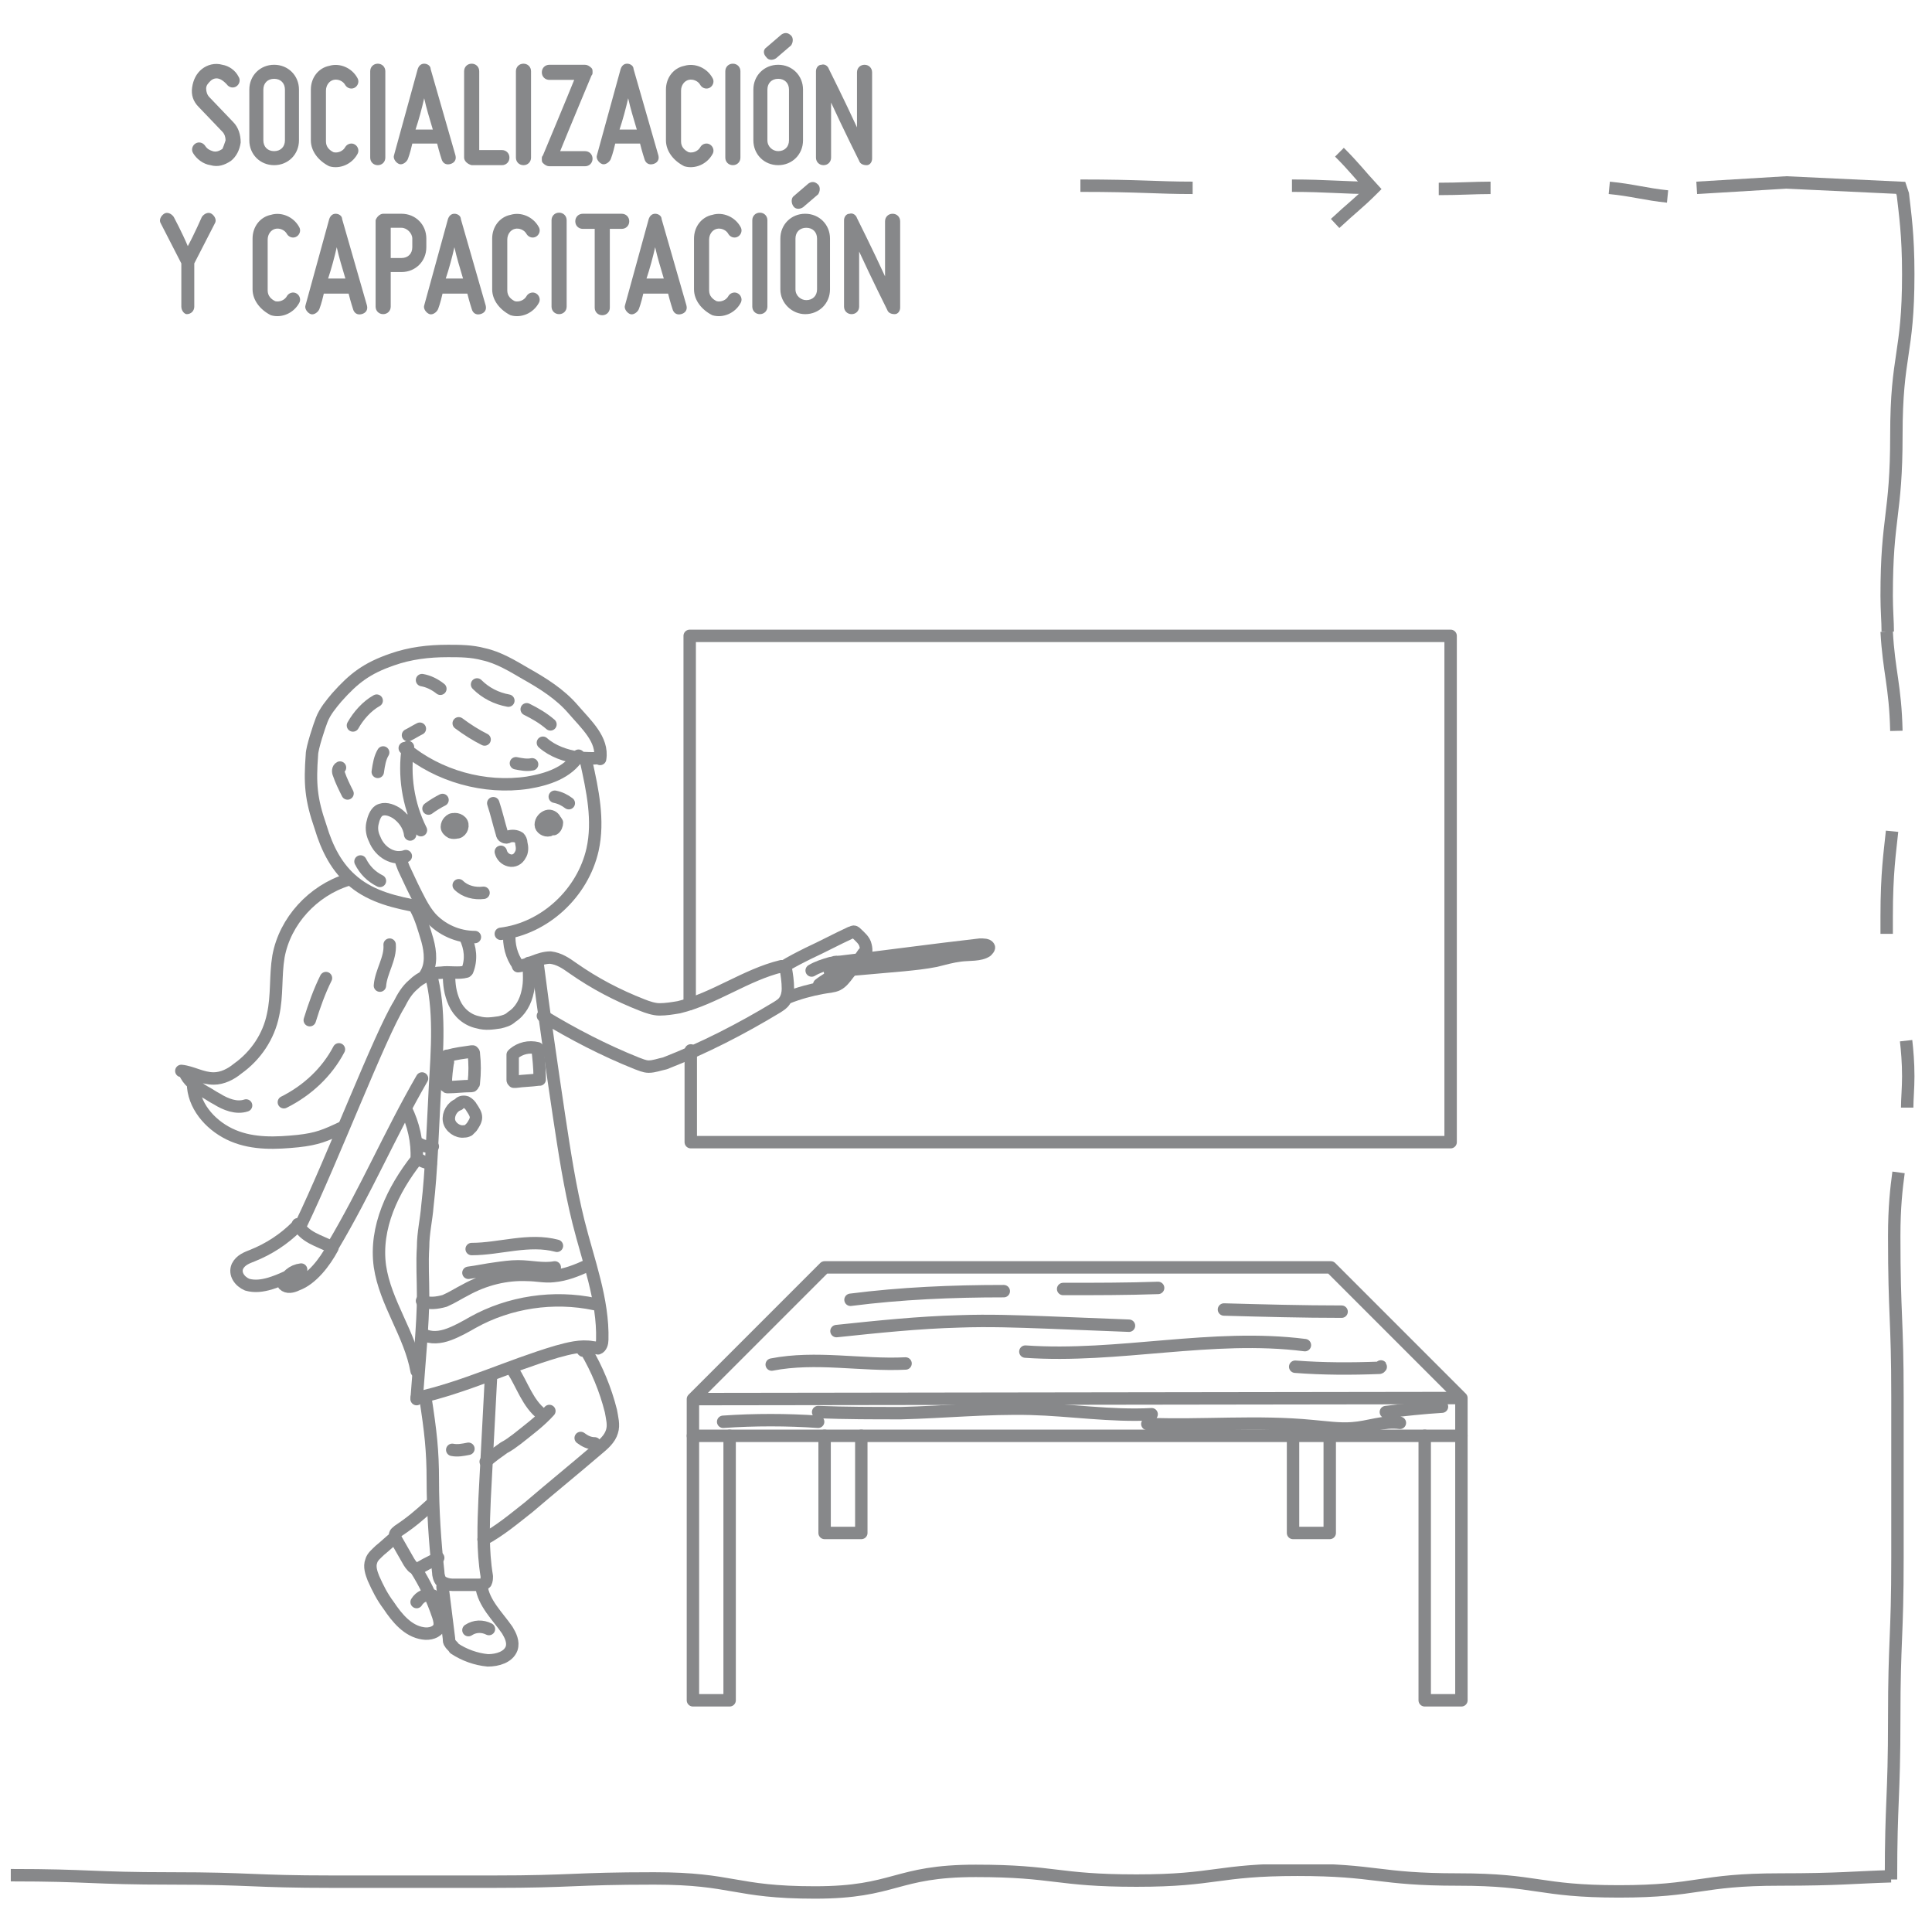 <svg data-global-elvn="enableViewport, disableClick, none, startInvisible, notResponsive, 0, notLoop, 500" viewBox="-240 121.5 179 178.5" xmlns="http://www.w3.org/2000/svg" xmlns:xlink="http://www.w3.org/1999/xlink"><g class="elvn-layer" fill="#87888A" data-elvn="maskSlideL, in, 0, 2000, linear" xmlns="http://www.w3.org/2000/svg"><path d="M-219.1 134.5c0-.3-.1-.6-.3-.8l-2.2-2.3c-.5-.5-.7-1.1-.6-1.8s.4-1.3.9-1.7 1.2-.6 1.9-.4c.6.1 1.2.5 1.5 1.1.2.3.1.7-.2.9s-.7.1-.9-.2c-.2-.2-.4-.4-.7-.5s-.6 0-.8.2-.4.4-.4.7.1.6.3.8l2.2 2.3c.5.5.7 1.2.7 1.9-.1.7-.4 1.3-.9 1.7-.6.4-1.2.6-1.9.4-.7-.1-1.3-.6-1.6-1.1-.2-.3-.1-.7.2-.9s.7-.1.9.2.4.4.7.5.6 0 .9-.2c.1-.2.2-.5.3-.8zM-216.9 134.5v-4.7c0-1.3 1-2.3 2.3-2.3s2.3 1 2.3 2.3v4.7c0 1.3-1 2.3-2.3 2.3s-2.3-1-2.3-2.3zm1.3-4.7v4.7c0 .6.4 1 1 1s1-.4 1-1v-4.7c0-.6-.4-1-1-1s-1 .4-1 1zM-211.2 134.5v-4.7c0-1.1.7-2 1.7-2.2 1-.3 2.1.2 2.6 1.1.2.3.1.7-.2.9s-.7.1-.9-.2c-.2-.4-.7-.6-1.1-.5s-.7.5-.7 1v4.7c0 .5.3.8.7 1 .4.1.9-.1 1.1-.5.2-.3.6-.4.9-.2s.4.6.2.9c-.5.9-1.6 1.4-2.6 1.1-1-.5-1.7-1.4-1.7-2.4zM-205.7 136.1v-8c0-.4.3-.7.7-.7s.7.3.7.7v8c0 .4-.3.7-.7.7s-.7-.3-.7-.7zM-197.8 135.9c.1.4-.1.7-.5.8s-.7-.1-.8-.5c0 0-.2-.6-.4-1.4h-2.3c-.2.9-.4 1.4-.4 1.4-.1.3-.5.6-.8.5s-.6-.5-.5-.8l2.2-8c.1-.3.3-.5.6-.5s.6.2.6.5l2.3 8zm-2.1-2.4c-.3-1-.6-2-.8-2.9-.2.9-.5 2-.8 2.9h1.6zM-197 136.1v-8c0-.4.3-.7.7-.7s.7.3.7.7v7.3h2.1c.4 0 .7.3.7.7s-.3.7-.7.7h-2.8c-.4-.1-.7-.4-.7-.7zM-192.2 136.1v-8c0-.4.3-.7.7-.7s.7.3.7.7v8c0 .4-.3.7-.7.7s-.7-.3-.7-.7zM-189.1 127.5h3.3c.2 0 .4.1.6.3.1.1.1.2.1.4 0 .1 0 .2-.1.3 0 0-2.3 5.5-2.9 7h2.3c.4 0 .7.3.7.7s-.3.7-.7.7h-3.3c-.2 0-.4-.1-.6-.3-.1-.1-.1-.2-.1-.4 0-.1 0-.2.1-.3 0 0 2.3-5.5 2.9-7h-2.3c-.4 0-.7-.3-.7-.7s.3-.7.7-.7zM-179 135.9c.1.4-.1.7-.5.8s-.7-.1-.8-.5c0 0-.2-.6-.4-1.4h-2.3c-.2.9-.4 1.4-.4 1.4-.1.3-.5.6-.8.5s-.6-.5-.5-.8l2.2-8c.1-.3.3-.5.6-.5s.6.2.6.5l2.3 8zm-2-2.4c-.3-1-.6-2-.8-2.9-.2.9-.5 2-.8 2.9h1.6zM-178.3 134.5v-4.7c0-1.1.7-2 1.7-2.2 1-.3 2.1.2 2.6 1.1.2.3.1.7-.2.9s-.7.1-.9-.2c-.2-.4-.7-.6-1.1-.5s-.7.5-.7 1v4.7c0 .5.3.8.7 1 .4.1.9-.1 1.1-.5.2-.3.6-.4.9-.2s.4.6.2.9c-.5.9-1.6 1.4-2.6 1.1-1-.5-1.7-1.4-1.7-2.4zM-172.8 136.1v-8c0-.4.3-.7.7-.7s.7.3.7.7v8c0 .4-.3.7-.7.7s-.7-.3-.7-.7zM-170.2 134.5v-4.7c0-1.3 1-2.3 2.3-2.3s2.3 1 2.3 2.3v4.7c0 1.3-1 2.3-2.3 2.3s-2.3-1-2.3-2.3zm1.2-8.6l1.4-1.2c.3-.2.6-.2.9.1.2.2.2.6 0 .9l-1.4 1.2c-.3.2-.7.2-.9-.1-.3-.3-.3-.7 0-.9zm.1 3.9v4.7c0 .6.5 1 1 1 .6 0 1-.4 1-1v-4.7c0-.6-.4-1-1-1s-1 .4-1 1zM-160.4 136.4s-1.5-3-2.6-5.4v5.1c0 .4-.3.7-.7.7s-.7-.3-.7-.7v-8c0-.3.2-.6.5-.6.3-.1.6.1.7.4 0 0 1.5 3 2.6 5.4v-5.1c0-.4.3-.7.7-.7s.7.3.7.7v8c0 .3-.2.6-.5.6s-.6-.1-.7-.4z"/></g><g class="elvn-layer" fill="#87888A" data-elvn="maskSlideL, in, 0, 2000, linear" xmlns="http://www.w3.org/2000/svg"><path d="M-223.2 149.9v-4l-1.9-3.7c-.2-.3 0-.7.3-.9s.7 0 .9.3c0 0 .8 1.5 1.3 2.7.6-1.1 1.3-2.7 1.3-2.7.2-.3.6-.5.9-.3s.5.6.3.9l-1.9 3.7v4c0 .4-.3.7-.7.7-.2 0-.5-.3-.5-.7zM-216.6 148.3v-4.7c0-1.1.7-2 1.7-2.2 1-.3 2.1.2 2.6 1.1.2.3.1.7-.2.9s-.7.1-.9-.2c-.2-.4-.7-.6-1.1-.5s-.7.5-.7 1v4.7c0 .5.3.8.7 1 .4.1.9-.1 1.1-.5.2-.3.6-.4.9-.2s.4.6.2.9c-.5.9-1.6 1.4-2.6 1.1-1-.5-1.7-1.4-1.7-2.4zM-206 149.8c.1.4-.1.7-.5.8s-.7-.1-.8-.5c0 0-.2-.6-.4-1.4h-2.3c-.2.9-.4 1.4-.4 1.4-.1.3-.5.6-.8.5s-.6-.5-.5-.8l2.2-8c.1-.3.3-.5.6-.5s.6.2.6.5l2.3 8zm-2-2.5c-.3-1-.6-2-.8-2.9-.2.9-.5 2-.8 2.9h1.6zM-204.5 141.3h1.7c1.3 0 2.3 1 2.3 2.3v.8c0 1.3-1 2.3-2.3 2.3h-1v3.2c0 .4-.3.7-.7.7s-.7-.3-.7-.7v-8c.1-.3.4-.6.7-.6zm1.7 1.3h-1v2.8h1c.6 0 1-.4 1-1v-.8c0-.5-.5-1-1-1zM-195 149.8c.1.4-.1.7-.5.8s-.7-.1-.8-.5c0 0-.2-.6-.4-1.4h-2.3c-.2.9-.4 1.4-.4 1.4-.1.3-.5.6-.8.5s-.6-.5-.5-.8l2.2-8c.1-.3.3-.5.6-.5s.6.2.6.5l2.3 8zm-2.1-2.5c-.3-1-.6-2-.8-2.9-.2.9-.5 2-.8 2.9h1.6zM-194.4 148.3v-4.7c0-1.1.7-2 1.7-2.2 1-.3 2.1.2 2.6 1.1.2.3.1.7-.2.9s-.7.1-.9-.2c-.2-.4-.7-.6-1.1-.5s-.7.5-.7 1v4.7c0 .5.3.8.7 1 .4.1.9-.1 1.1-.5.2-.3.6-.4.9-.2s.4.6.2.9c-.5.9-1.6 1.4-2.6 1.1-1-.5-1.7-1.4-1.7-2.4zM-188.9 149.9v-8c0-.4.3-.7.7-.7s.7.3.7.7v8c0 .4-.3.7-.7.7s-.7-.3-.7-.7zM-182.4 141.3c.4 0 .7.3.7.7s-.3.7-.7.7h-1.1v7.3c0 .4-.3.7-.7.7s-.7-.3-.7-.7v-7.3h-1.1c-.4 0-.7-.3-.7-.7s.3-.7.7-.7h3.6zM-176.4 149.8c.1.4-.1.7-.5.8s-.7-.1-.8-.5c0 0-.2-.6-.4-1.4h-2.3c-.2.9-.4 1.4-.4 1.4-.1.3-.5.6-.8.5s-.6-.5-.5-.8l2.2-8c.1-.3.3-.5.6-.5s.6.2.6.5l2.3 8zm-2.1-2.5c-.3-1-.6-2-.8-2.9-.2.9-.5 2-.8 2.9h1.6zM-175.7 148.3v-4.7c0-1.1.7-2 1.7-2.2 1-.3 2.1.2 2.6 1.1.2.3.1.7-.2.9s-.7.1-.9-.2c-.2-.4-.7-.6-1.1-.5s-.7.5-.7 1v4.7c0 .5.3.8.7 1 .4.1.9-.1 1.1-.5.2-.3.6-.4.9-.2s.4.6.2.9c-.5.9-1.6 1.4-2.6 1.1-1-.5-1.7-1.4-1.7-2.4zM-170.3 149.9v-8c0-.4.3-.7.7-.7s.7.3.7.7v8c0 .4-.3.7-.7.7s-.7-.3-.7-.7zM-167.7 148.3v-4.7c0-1.3 1-2.3 2.3-2.3s2.3 1 2.3 2.3v4.7c0 1.3-1 2.3-2.3 2.3-1.2 0-2.3-1-2.3-2.3zm1.2-8.6l1.4-1.2c.3-.2.6-.2.9.1.2.2.2.6 0 .9l-1.4 1.2c-.3.2-.7.2-.9-.1s-.2-.7 0-.9zm.2 3.9v4.7c0 .6.5 1 1 1 .6 0 1-.4 1-1v-4.7c0-.6-.4-1-1-1s-1 .4-1 1zM-157.8 150.2s-1.5-3-2.6-5.4v5.1c0 .4-.3.7-.7.7s-.7-.3-.7-.7v-8c0-.3.2-.6.5-.6.3-.1.6.1.7.4 0 0 1.5 3 2.6 5.4V142c0-.4.3-.7.7-.7s.7.3.7.7v8c0 .3-.2.6-.5.6s-.6-.1-.7-.4z"/></g><g class="elvn-layer" data-elvn="maskExpand, in, 0, 2000, linear" xmlns="http://www.w3.org/2000/svg"><defs><rect id="b" x="-239" y="294.2" width="185.3" height="3.2"/></defs><clipPath id="a"><use xlink:href="#b"/></clipPath><path d="M-239 295.2c7.4 0 7.4.3 14.9.3 7.4 0 7.4.3 14.9.3h14.9c7.4 0 7.4-.3 14.9-.3 7.4 0 7.4 1.3 14.9 1.3s7.4-2 14.9-2c7.4 0 7.4.9 14.9.9 7.4 0 7.4-1 14.9-1 7.4 0 7.4.9 14.9.9 7.4 0 7.4 1.1 14.9 1.1 7.4 0 7.4-1.1 14.9-1.1 5.5 0 6.9-.2 10.3-.3" clip-path="url(#a)" fill="none" stroke="#87888A" stroke-miterlimit="10" stroke-width="1.15"/><path d="M-90.9 138.9c2.1.2 3.4.6 5.4.8M-106.7 139c2 0 3.3-.1 4.8-.1M-139.9 138.7c5.6 0 7 .2 10.4.2M-120.3 138.7c3.3 0 4.7.2 7.5.2" fill="none" stroke="#87888A" stroke-miterlimit="10" stroke-width="1.15"/><path d="M-115.9 135.6c1.4 1.4 1.9 2.1 3.1 3.4l-.1.1c-1.2 1.2-1.9 1.7-3.4 3.1M-65.1 180c0-.9-.1-2-.1-3.3 0-7.4.9-7.4.9-14.9s1.1-7.4 1.1-14.9c0-3.7-.3-5.6-.5-7.4l-.2-.6-10.6-.5-8.3.5M-64.3 189.2c-.1-4.2-.7-5.5-.9-9.2M-65.2 208v-1.6c0-4.1.3-5.9.5-7.9M-63.3 224.1c0-.8.1-1.8.1-2.9 0-1.3-.1-2.4-.2-3.3M-64.8 295.6c0-7.4.3-7.4.3-14.9 0-7.4.3-7.4.3-14.9v-14.9c0-7.4-.3-7.4-.3-14.9 0-2.7.2-4.4.4-5.9" fill="none" stroke="#87888A" stroke-miterlimit="10" stroke-width="1.15"/></g><polyline class="elvn-layer" points="-176.1 214.5 -176.1 180.4 -105.6 180.4 -105.6 227.3 -176 227.3 -176 218.8" fill="none" stroke="#87888A" stroke-linecap="round" stroke-linejoin="round" stroke-miterlimit="10" stroke-width="1.15" data-elvn="maskCross, in, 0, 2000, linear"/><g class="elvn-layer" fill="none" stroke="#87888A" stroke-linecap="round" stroke-linejoin="round" stroke-miterlimit="10" stroke-width="1.15" data-elvn="fadeShortL, in, 0, 2000, linear" xmlns="http://www.w3.org/2000/svg"><path d="M-194.3 195.9c.3.9.5 1.8.8 2.8 0 .1.1.3.2.3.1.1.3.1.4 0 .3-.1.7-.1 1 .1.1.1.2.3.2.5.1.4.1.8-.1 1.1-.2.4-.6.6-1 .5s-.7-.4-.8-.8M-197.5 203.5c.6.6 1.5.8 2.3.7M-198.2 198.3c.1.2.3.3.4.2.2-.1.3-.3.2-.4 0-.2-.2-.3-.4-.2-.1 0-.2.2-.2.4.2.1.4.2.5 0 .2-.2-.1-.5-.3-.4s-.3.4-.1.6c.1.1.3.1.4 0s.1-.3 0-.3c-.1-.1-.3 0-.3.1.1 0 .2-.1.2-.2s0-.2-.1-.2-.2.1-.1.2c.1 0 .1-.1.1-.2s-.1-.1-.2-.1c-.3.1-.3.5-.1.6.2.2.5.1.7-.2s0-.8-.4-.8c-.4-.1-.7.4-.6.7.1.2.2.3.4.4s.4.1.5.1c.4-.1.6-.7.3-1s-.8-.3-1.1 0c-.1.1-.2.3-.2.5s.2.4.4.5c.3.1.8 0 .9-.3 0-.2 0-.3-.1-.4-.2-.3-.5-.5-.8-.4s-.5.6-.2.8M-189.1 197.7c0 .2.2.3.3.2s.2-.2.2-.4c-.1-.1-.2-.2-.4-.3-.1 0-.3 0-.4.1s0 .3.1.4c.2 0 .3-.1.3-.3s-.2-.3-.3-.2-.2.3-.1.4.2.2.4.2c.1-.1.1-.2.1-.3-.2-.1-.4-.1-.5 0s0 .4.2.4.3-.2.3-.4c-.1-.3-.6-.3-.6 0-.1.2.2.5.5.4.2-.1.3-.5.1-.6-.2-.2-.6 0-.6.2s.1.5.4.5c.2 0 .4-.2.4-.4v-.1c-.1-.1-.3-.1-.4 0s-.1.3 0 .5c.1.1.2.2.4.3.2-.1.3-.4.3-.6-.1-.2-.3-.4-.5-.5s-.5-.1-.6.1c-.1.1 0 .3 0 .4.1.1.2.2.4.2.1 0 .2.1.2.1.3 0 .4-.3.3-.6-.1-.2-.4-.4-.7-.3s-.6.4-.6.8c0 .3.4.6.8.5.3-.1.5-.6.2-.8"/><path d="M-189.8 197.7c.1.1.2.3.3.4s.4 0 .4-.2M-188.6 195.3c.5.1.9.3 1.3.6M-200.3 196.4c.4-.3.9-.6 1.3-.8M-202 198.8c-.1-.9-.7-1.6-1.3-2-.5-.3-1.1-.5-1.6-.2-.3.2-.5.7-.6 1.2s0 1 .2 1.4c.5 1.3 1.8 2 2.9 1.6M-202.3 197.5c.5.2 1 .5 1.3.9-1.2-2.4-1.6-5.1-1.2-7.7"/><path d="M-202.5 190.8c3.1 2.6 7.4 3.8 11.4 3.2 1.8-.3 3.7-.9 4.7-2.5"/><path d="M-189.7 190.3c.9.8 2.1 1.2 3.3 1.4.4 0 1.5.1 1.9 0"/><path d="M-201.1 205.5c-2.2-.4-4.4-.9-6.1-2.3-1.6-1.3-2.5-3.1-3.1-5.1-.9-2.6-1-4-.8-6.7 0-.6.7-2.7.9-3.2.3-.8.9-1.5 1.4-2.1 1.6-1.8 2.8-2.7 5.1-3.5 1.7-.6 3.4-.8 5.2-.8 1.1 0 2.2 0 3.3.3 1.4.3 2.7 1.1 3.9 1.8 1.6.9 3.2 1.9 4.4 3.3s2.8 2.8 2.5 4.6"/><path d="M-202.9 200.9c0 .3.2.7.3 1l.8 1.7c.5 1 1 2.1 1.7 2.9 1 1.1 2.5 1.8 4.1 1.8M-193.6 208c4.1-.5 7.6-3.8 8.5-7.8.6-2.7 0-5.5-.6-8.2M-223.2 220.7c1 .1 1.9.7 3 .7.8 0 1.6-.4 2.2-.9 1.7-1.2 2.9-3 3.3-5 .4-1.8.2-3.6.5-5.4.6-3.3 3.2-6.1 6.4-7.1M-222.9 220.8c.3.8 1 1.3 1.8 1.8.4.2.8.5 1.2.7.8.5 1.8.9 2.7.6"/><path d="M-222.1 222.2c.2 2 1.8 3.7 3.7 4.5s4 .7 6 .5c1.8-.2 2.5-.5 4.2-1.3M-196.9 208.3c.5 1 .6 2.1.2 3.1M-192.8 207.9c-.1 1.1.2 2.2.8 3"/><path d="M-196.8 211.5c-.7.2-1.6 0-2.3.1-.9 0-1.9.4-2.6 1.1-.6.5-1 1.2-1.3 1.8-1.8 2.9-6.2 14.4-9.1 20.4M-212.4 234.9c.6 1.2 1.9 1.5 3.1 2.1M-209.2 237c3.1-5.2 5.3-10.4 8.3-15.6M-192 211c1-.1 1.9-.8 3-.8.8.1 1.4.5 2.1 1 2 1.4 4.1 2.5 6.4 3.4.5.2 1.1.4 1.6.4.6 0 1.2-.1 1.8-.2 3.3-.8 6.2-3 9.5-3.8M-201.5 205.6c.5.9.8 2 1.1 3 .3 1.1.4 2.3-.2 3.2M-213.7 223.6c2.2-1.1 4-2.8 5.1-4.9M-211.3 216c.4-1.3.9-2.7 1.5-3.9M-204.8 212.8c.1-1.3 1-2.5.9-3.8M-206.6 201.3c.4.8 1 1.4 1.8 1.8M-208.5 192.6c-.2.1-.2.4-.1.6.2.6.5 1.2.8 1.8M-204.5 191.2c-.3.5-.4 1.1-.5 1.8M-207.3 188.7c.5-.9 1.3-1.8 2.2-2.3M-197.5 188.5c.8.6 1.6 1.1 2.4 1.5M-195.8 184.9c.8.8 1.8 1.3 2.9 1.5M-202.2 189.6c.4-.2.7-.4 1.1-.6M-191.2 187.2c.8.4 1.5.8 2.2 1.4M-192.2 192.2c.5.1 1 .2 1.5.1M-200.9 184.5c.6.1 1.2.4 1.7.8"/><path d="M-189.7 215.6c2.8 1.7 5.7 3.2 8.7 4.4.3.1.7.3 1.1.3.5 0 1-.2 1.5-.3 3.6-1.4 7.1-3.2 10.4-5.2.3-.2.5-.3.7-.6s.3-.7.3-1.1c0-.7-.1-1.3-.2-1.9M-198.4 211.7c0 1 .1 1.8.5 2.7s1.2 1.6 2.2 1.8c.7.2 1.3.1 2 0 .4-.1.8-.2 1.1-.5.8-.5 1.3-1.4 1.5-2.4.2-.9.1-1.6.1-2.6M-200.1 211.7c.9 3.2.6 7.1.4 10.5l-.3 6c-.1 1.7-.2 3.3-.4 5-.1 1.3-.4 2.5-.4 3.8-.1 1.5 0 3 0 4.5s-.1 2.9-.2 4.4l-.4 5.2"/><path d="M-201.4 251c4.5-1 8.6-3 13-4.3 1.1-.3 2.2-.6 3.3-.4.2 0 .4.1.5.1.3-.1.4-.5.4-.8.1-3.7-1.3-7.3-2.2-10.9-.8-3.2-1.3-6.5-1.8-9.8-.7-4.7-1.4-9.5-2-14.2M-202.4 224.2c.7 1.4 1.1 3.1 1 4.7M-201.4 227.3c.4.3 1 .5 1.5.4M-201.3 228.8c.4.3.8.4 1.2.5M-201.4 228.9c-2.2 2.8-3.9 6.3-3.4 9.9.5 3.4 2.8 6.3 3.4 9.7"/><path d="M-200.6 250.9c.5 3.2.7 5 .7 7.7 0 2.8.2 5.8.5 8.5 0 .3.1.7.3.9.3.2.7.3 1 .3h2.4c.3 0 .5 0 .7-.2.1-.2.1-.4.1-.6-.4-2.4-.3-4.8-.2-7.2l.6-11.4M-192.5 248.4c.9 1.4 1.4 3.1 2.7 4.1"/><path d="M-189.1 252.2c-.9 1-2 1.8-3 2.6-.4.3-.8.6-1.2.8-.7.5-1 .7-1.7 1.3M-195.2 264.1c1.5-.8 2.8-1.9 4.2-3 2.1-1.8 4.2-3.5 6.3-5.3.6-.5 1.2-1 1.4-1.7.2-.6 0-1.3-.1-1.9-.5-2-1.3-3.9-2.3-5.6-.1-.1-.2-.2-.3-.2s0 .3.1.2M-200.1 260.9c-1.1 1-1.8 1.6-3 2.4-.1.1-.3.2-.3.4 0 .1 0 .2.1.4l1.2 2.1c.2.3.4.6.7.6.2 0 .3-.1.5-.2.5-.3 1-.5 1.5-.8M-199 268.5l.6 4.8c0 .2 0 .3.1.4.1.2.3.3.4.5.9.6 2 1 3.1 1.1.9 0 1.9-.3 2.2-1.1.2-.6-.1-1.2-.4-1.7-.9-1.3-2.2-2.5-2.4-4.1"/><path d="M-203.4 263.9c-.5.4-.9.8-1.4 1.2-.3.3-.7.6-.8 1-.2.5 0 1.1.2 1.6.4.9.8 1.7 1.4 2.5.8 1.2 1.8 2.4 3.2 2.6.6.1 1.3-.1 1.5-.6.1-.3 0-.7-.1-1-.5-1.5-1.2-3-2.1-4.4M-186.2 254.7c.4.3.8.5 1.3.5M-198.1 255.8c.5.1 1 0 1.5-.1M-200.9 242c.6.3 1.4.2 2.1 0 .7-.3 1.3-.7 1.9-1 1.8-1 3.8-1.5 5.8-1.4.8 0 1.6.2 2.4.1 1.1-.1 2.1-.5 3.2-1M-200.8 245.1c.7.4 1.6.3 2.4 0s1.5-.7 2.2-1.1c3.4-1.9 7.5-2.5 11.3-1.7M-196.3 237.2c2.6 0 5.3-1 7.9-.3M-196.6 239.4c.8-.1 1.7-.3 2.5-.4.7-.1 1.4-.2 2.1-.2 1.2 0 2.3.3 3.4.1M-192.5 219.2v2.3c0 .1 0 .1.1.2h.2c.7-.1 1.4-.1 2.1-.2h.1v-.2c0-.9-.1-1.8-.2-2.7-.8-.2-1.6 0-2.2.5M-198.5 219.8c-.1.7-.2 1.4-.2 2.1v.2c.1.1.1.1.2.1.7 0 1.4-.1 2.1-.1.1 0 .2 0 .2-.1.1-.1.1-.1.1-.2.1-.9.1-1.8 0-2.7 0-.1 0-.1-.1-.2h-.1c-.7.1-1.5.2-2.2.4h-.1v.1l.1.5M-197.5 223.8c-.6.2-1 .9-.9 1.5s.8 1.1 1.4 1c.1 0 .2 0 .4-.1l.3-.3c.2-.3.4-.6.4-.9s-.2-.6-.4-.9c-.1-.2-.3-.4-.5-.5-.3-.1-.6 0-.7.2M-201.4 269.9c.3-.5.9-.8 1.5-.6M-196.6 272.5c.6-.4 1.3-.4 1.9-.1M-167.5 211.1c.8-.5 1.6-.9 2.4-1.3 1.3-.6 2.6-1.3 3.9-1.9.1 0 .2-.1.3-.1s.2.1.3.2c.3.3.7.6.8 1.1.1.4.1 1-.3 1.2"/><path d="M-167 213.9c1-.4 2.1-.7 3.2-.9.5-.1 1-.1 1.4-.3s.7-.6 1-1c.5-.6 1-1.3 1.4-1.9"/><path d="M-164.8 211.4c.5-.3 1.1-.5 1.8-.7.2 0 .3-.1.5-.1s.4.1.4.3c.1.3-.2.5-.4.7-.5.4-1.1.7-1.6 1.1"/><path d="M-162.2 210.6c4.3-.5 8.6-1.1 13-1.6.3 0 .7 0 .8.2.1.1-.1.3-.2.4-.6.4-1.6.3-2.4.4s-1.5.3-2.3.5c-1 .2-2 .3-3 .4-2.3.2-4.5.4-6.8.6M-212.5 235.1c-1.2 1.2-2.6 2.1-4.1 2.7-.5.2-1.1.4-1.4 1-.3.7.2 1.4.9 1.7.7.2 1.4.1 2.1-.1 1-.3 2-.8 2.9-1.3-.8.1-1.4.6-1.6 1.4.3.3.8.2 1.2 0 1.4-.5 2.6-2.1 3.3-3.4"/></g><g class="elvn-layer" fill="none" stroke="#87888A" stroke-linecap="round" stroke-linejoin="round" stroke-miterlimit="10" stroke-width="1.15" data-elvn="fade, in, 0, 2000, linear" xmlns="http://www.w3.org/2000/svg"><polyline points="-175.8 251.1 -163.6 238.9 -116.7 238.9 -104.6 251 -175.8 251.1 -175.8 254.5 -104.6 254.5 -104.6 251"/><polyline points="-108 254.5 -108 279 -104.6 279 -104.6 254.5"/><polyline points="-175.8 254.5 -175.8 279 -172.4 279 -172.4 254.5"/><polyline points="-163.6 254.5 -163.6 263.5 -160.2 263.5 -160.2 254.5"/><polyline points="-120.2 254.5 -120.2 263.5 -116.8 263.5 -116.8 254.5"/><path d="M-168.5 247.9c4.1-.8 8.3.1 12.4-.1M-145 246.7c8.6.6 17.3-1.7 25.9-.6M-120 248.1c2.6.2 5.2.2 7.8.1.1 0 .2-.2.1-.1M-126.6 242.8c3.6.1 7.3.2 10.9.2M-162.5 244.8c3.8-.4 7.6-.8 11.4-.9 2.7-.1 5.4 0 8.1.1 2.5.1 5.1.2 7.6.3M-141.5 240.9c3 0 5.9 0 8.8-.1M-161.2 241.9c4.7-.6 9.4-.8 14.2-.8M-173 253.2c2.9-.2 5.9-.2 8.8 0M-164.2 252.3c2.6.1 5.1.1 7.7.1 4-.1 8-.5 12-.4 3.7.1 7.4.7 11.2.5M-133.7 253.4c5.1.2 10.2-.3 15.3.2 1.2.1 2.5.3 3.7.2 1.5-.1 2.9-.7 4.4-.5M-111.6 252.3c1.7-.2 3.5-.4 5.2-.5"/></g></svg>